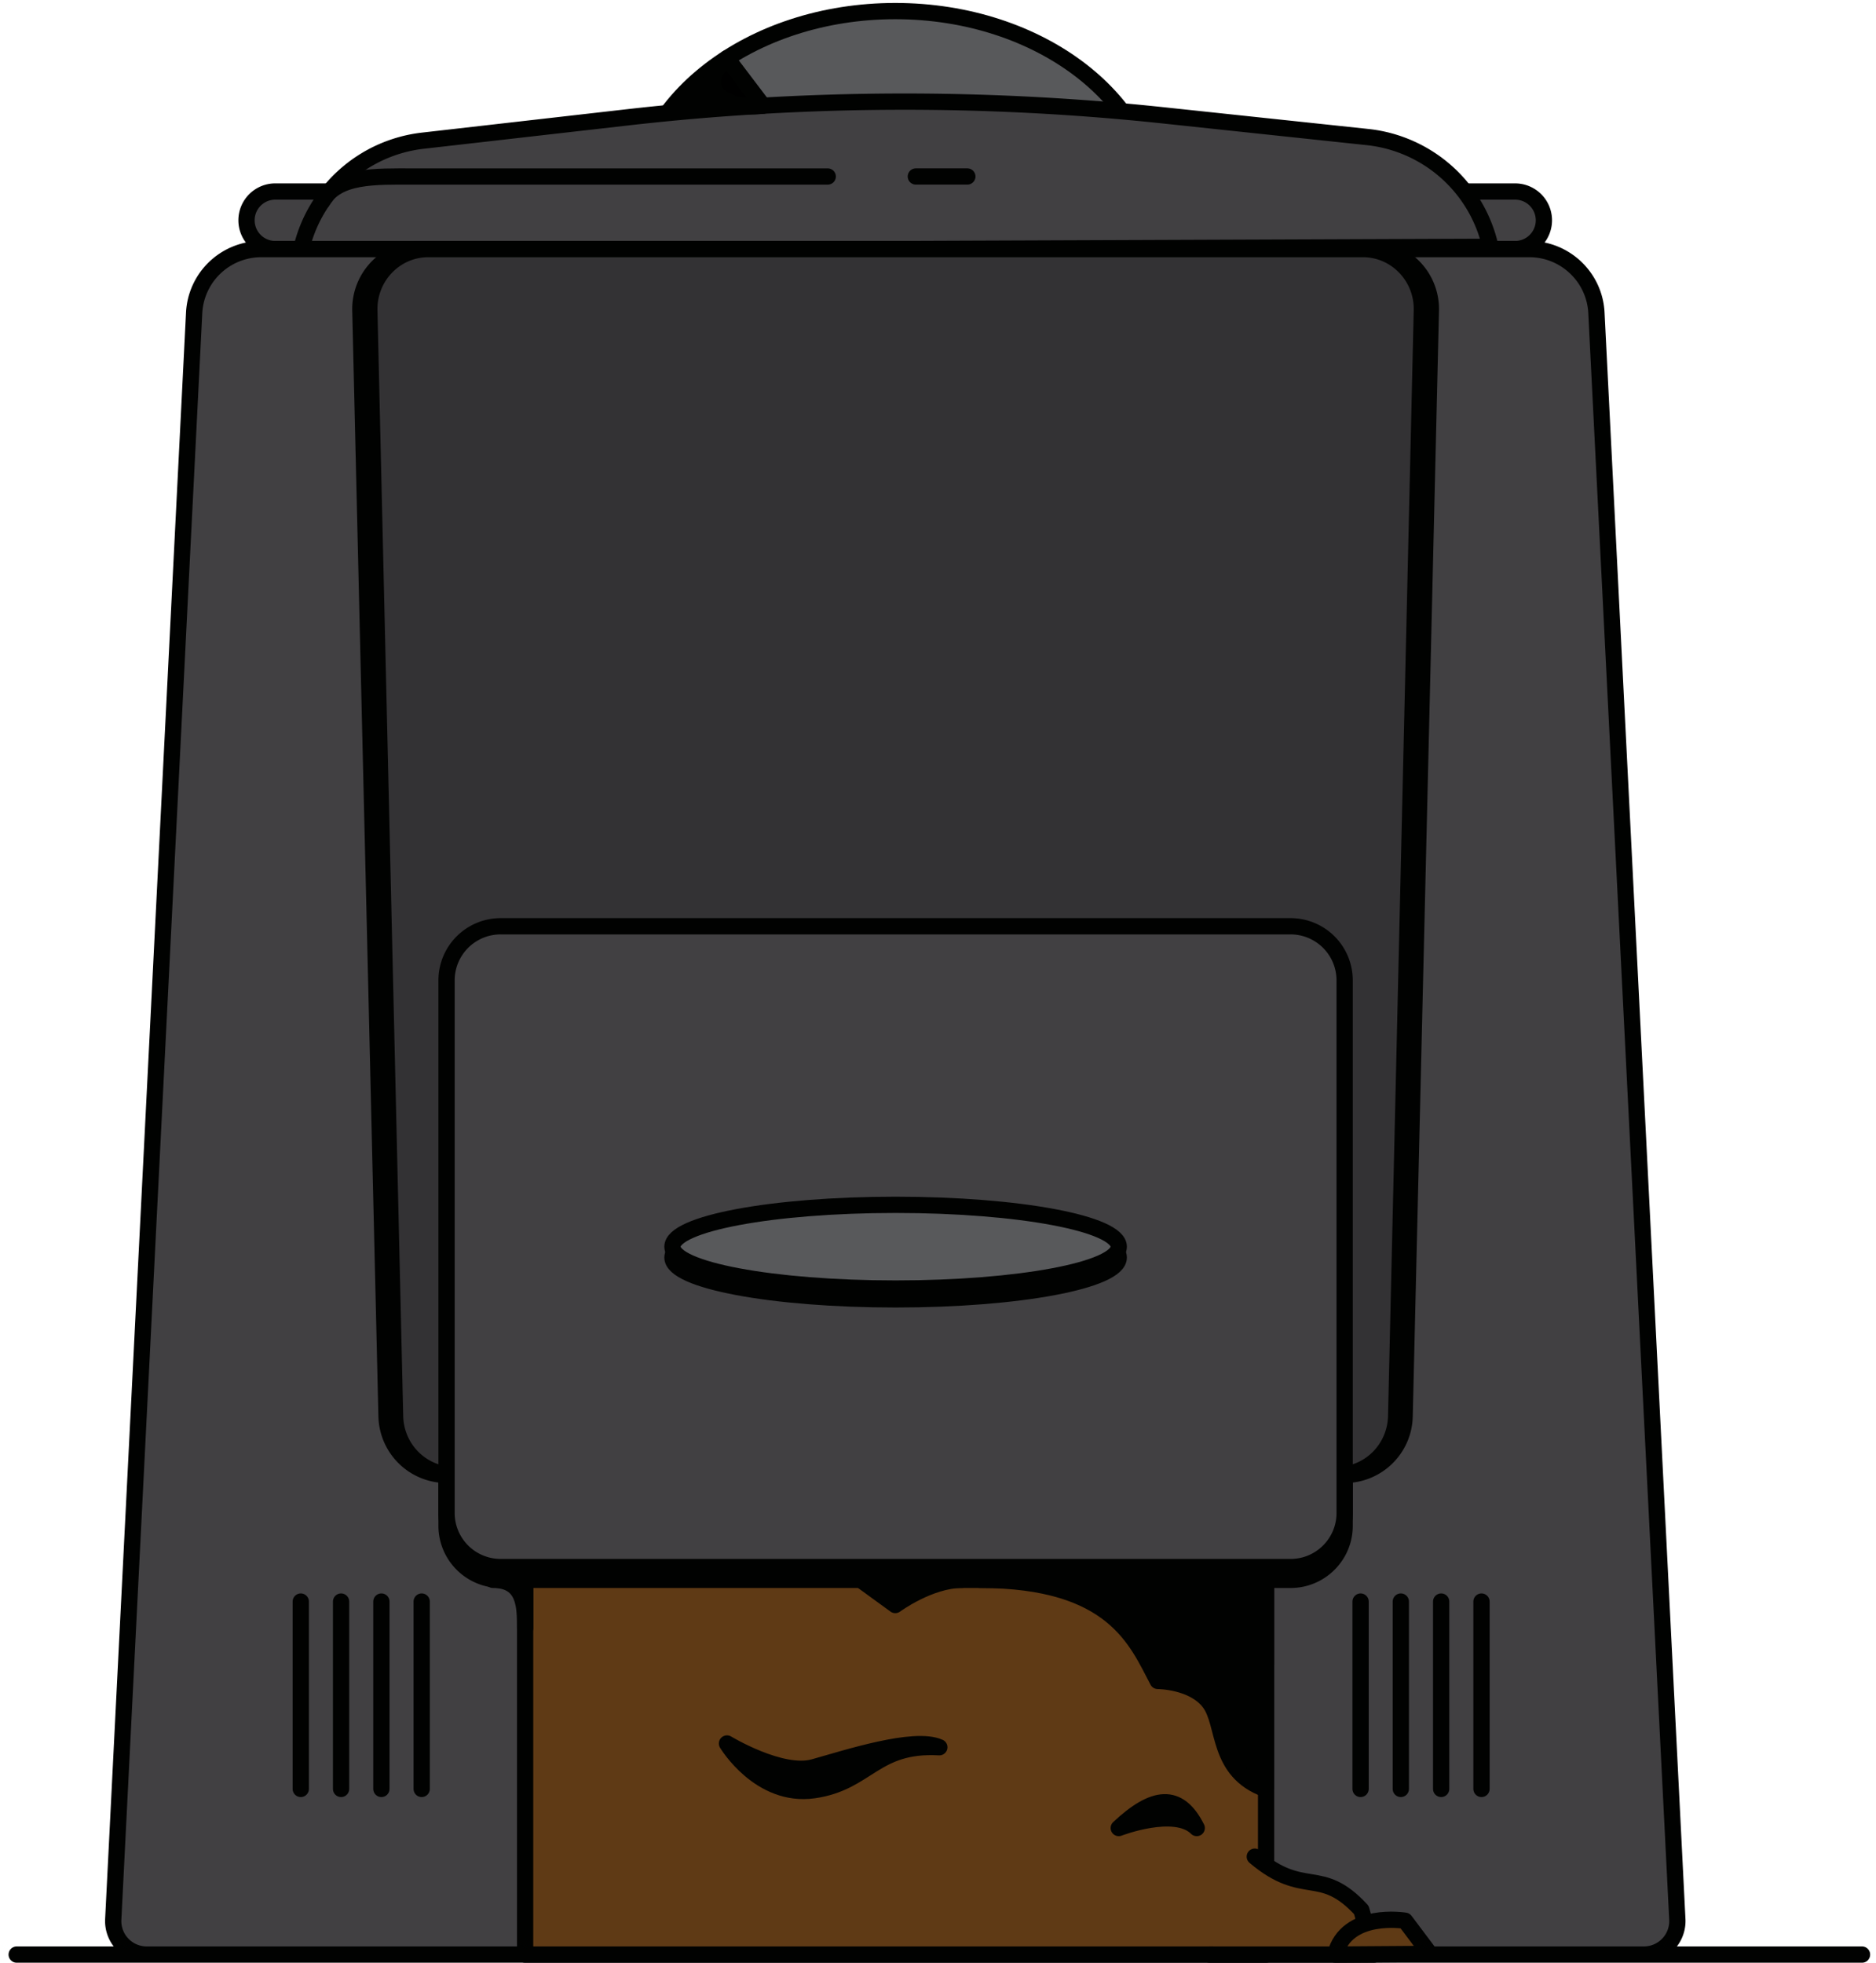 <svg width="173" height="181" viewBox="0 0 173 181" xmlns="http://www.w3.org/2000/svg"><title>bin-backyard-composting</title><g fill="none" fill-rule="evenodd"><path d="M33.11 17.662h-7.649a2.655 2.655 0 1 0 0 5.308h7.65a2.653 2.653 0 0 0 2.652-2.654 2.653 2.653 0 0 0-2.653-2.654" fill="#414042"/><path d="M33.11 17.662h-7.649a2.655 2.655 0 1 0 0 5.308h7.65a2.653 2.653 0 0 0 2.652-2.654 2.653 2.653 0 0 0-2.653-2.654z" stroke="#010201" stroke-width="1.5" stroke-linecap="round" stroke-linejoin="round"/><path d="M139.72 17.662h-7.65a2.648 2.648 0 0 0-2.65 2.654 2.648 2.648 0 0 0 2.65 2.654h7.65a2.654 2.654 0 0 0 0-5.308" fill="#414042"/><path d="M139.72 17.662h-7.65a2.648 2.648 0 0 0-2.65 2.654 2.648 2.648 0 0 0 2.65 2.654h7.65a2.654 2.654 0 0 0 0-5.308z" stroke="#010201" stroke-width="1.5" stroke-linecap="round" stroke-linejoin="round"/><path d="M106.764 19.689c0-10.31-10.836-18.667-24.203-18.667-13.365 0-24.201 8.357-24.201 18.667 0 10.309 10.836 18.666 24.2 18.666 13.368 0 24.204-8.357 24.204-18.666" fill="#58595B"/><path d="M106.764 19.689c0-10.31-10.836-18.667-24.203-18.667-13.365 0-24.201 8.357-24.201 18.667 0 10.309 10.836 18.666 24.2 18.666 13.368 0 24.204-8.357 24.204-18.666z" stroke="#010201" stroke-width="1.5" stroke-linecap="round" stroke-linejoin="round"/><path d="M27.736 23.181l109.704-.422a13.02 13.02 0 0 0-11.33-10.12l-18.818-2a225.912 225.912 0 0 0-49.498.19l-18.797 2.145a13.027 13.027 0 0 0-11.26 10.207" fill="#414042"/><path d="M27.736 23.181l109.704-.422a13.02 13.02 0 0 0-11.33-10.12l-18.818-2a225.912 225.912 0 0 0-49.498.19l-18.797 2.145a13.027 13.027 0 0 0-11.26 10.207z" stroke="#010201" stroke-width="1.5" stroke-linecap="round" stroke-linejoin="round"/><path d="M151.59 180.25H13.529a3.09 3.09 0 0 1-3.086-3.236L17.902 28.88a6.2 6.2 0 0 1 6.194-5.91H141.03c3.31 0 6.04 2.602 6.19 5.91l7.46 148.134a3.09 3.09 0 0 1-3.09 3.236" fill="#414042"/><path d="M151.59 180.25H13.529a3.09 3.09 0 0 1-3.086-3.236L17.902 28.88a6.2 6.2 0 0 1 6.194-5.91H141.03c3.31 0 6.04 2.602 6.19 5.91l7.46 148.134a3.09 3.09 0 0 1-3.09 3.236zm20.12 0H1.54h170.17z" stroke="#010201" stroke-width="1.5" stroke-linecap="round" stroke-linejoin="round"/><path d="M48.425 145.695h68.33v34.555h-68.33v-34.555z" fill="#5F3A15"/><path d="M48.425 145.695h68.33v34.555h-68.33v-34.555zm-2.258 0h72.843c2.76 0 4.99-2.234 4.99-4.989V91.591a4.987 4.987 0 0 0-4.99-4.989H46.167a4.989 4.989 0 0 0-4.988 4.989v49.115a4.989 4.989 0 0 0 4.988 4.989z" stroke="#010201" stroke-width="1.5" stroke-linecap="round" stroke-linejoin="round"/><path d="M45.456 145.695c2.97 0 2.97 2.457 2.97 4.447v-4.447h-2.97" fill="#010201"/><path d="M45.456 145.695c2.97 0 2.97 2.457 2.97 4.447v-4.447h-2.97zm66.08 0c5.22 0 5.22 4.32 5.22 7.82v-7.82h-5.22z" stroke="#010201" stroke-width="1.5" stroke-linecap="round" stroke-linejoin="round"/><path d="M90.373 145.695c12.333 0 14.448 5.652 16.391 9.32 0 0 3.269 0 4.772 2 1.504 2 .601 6.332 5.219 8v-19.32H90.373" fill="#010201"/><path d="M90.373 145.695c12.333 0 14.448 5.652 16.391 9.32 0 0 3.269 0 4.772 2 1.504 2 .601 6.332 5.219 8v-19.32H90.373z" stroke="#010201" stroke-width="1.5" stroke-linecap="round" stroke-linejoin="round"/><path d="M115.713 171.22c4.577 3.865 6.037.808 9.827 4.919l1.17 4.11h-15.174" fill="#5F3A15"/><path d="M115.713 171.22c4.577 3.865 6.037.808 9.827 4.919l1.17 4.11h-15.174" stroke="#010201" stroke-width="1.5" stroke-linecap="round" stroke-linejoin="round"/><path d="M123.13 180.25c1.05-4.032 6.44-3.122 6.44-3.122l2.3 3.061-8.74.061" fill="#5F3A15"/><path d="M123.13 180.25c1.05-4.032 6.44-3.122 6.44-3.122l2.3 3.061-8.74.061z" stroke="#010201" stroke-width="1.5" stroke-linecap="round" stroke-linejoin="round"/><path d="M86.623 161.13c-6-.333-6.583 3.255-11.583 3.964-5 .709-8-4.311-8-4.311s5 3.026 8 2.189c3-.836 9.25-2.886 11.583-1.842" fill="#010201"/><path d="M86.623 161.13c-6-.333-6.583 3.255-11.583 3.964-5 .709-8-4.311-8-4.311s5 3.026 8 2.189c3-.836 9.25-2.886 11.583-1.842z" stroke="#010201" stroke-width="1.5" stroke-linecap="round" stroke-linejoin="round"/><path d="M110.36 168.58c-2-2-7.192 0-7.192 0 3.191-3 5.525-3.334 7.191 0" fill="#010201"/><path d="M110.36 168.58c-2-2-7.192 0-7.192 0 3.191-3 5.525-3.334 7.191 0z" stroke="#010201" stroke-width="1.5" stroke-linecap="round" stroke-linejoin="round"/><path d="M88.706 145.695c-3 0-6.146 2.32-6.146 2.32l-3.187-2.32h9.333" fill="#010201"/><path d="M88.706 145.695c-3 0-6.146 2.32-6.146 2.32l-3.187-2.32h9.333z" stroke="#010201" stroke-width="1.5" stroke-linecap="round" stroke-linejoin="round"/><path d="M124 136.015c3.01 0 5.47-2.405 5.53-5.414l2.42-101.978a5.53 5.53 0 0 0-5.53-5.652H38.764a5.532 5.532 0 0 0-5.532 5.652L35.646 130.6a5.535 5.535 0 0 0 5.533 5.414" fill="#333234"/><path d="M124 136.015c3.01 0 5.47-2.405 5.53-5.414l2.42-101.978a5.53 5.53 0 0 0-5.53-5.652H38.764a5.532 5.532 0 0 0-5.532 5.652L35.646 130.6a5.535 5.535 0 0 0 5.533 5.414m82.131 0c2.96 0 5.37-2.405 5.44-5.414l2.37-101.978c.07-3.102-2.39-5.652-5.44-5.652H39.498c-3.051 0-5.505 2.55-5.44 5.652L36.433 130.6c.064 3.009 2.481 5.414 5.44 5.414" stroke="#010201" stroke-width="1.5" stroke-linecap="round" stroke-linejoin="round"/><path d="M46.167 144.515h72.843c2.76 0 4.99-2.233 4.99-4.988V90.41a4.988 4.988 0 0 0-4.99-4.99H46.167a4.99 4.99 0 0 0-4.988 4.99v49.116a4.988 4.988 0 0 0 4.988 4.988" fill="#414042"/><path d="M46.167 144.515h72.843c2.76 0 4.99-2.233 4.99-4.988V90.41a4.988 4.988 0 0 0-4.99-4.99H46.167a4.99 4.99 0 0 0-4.988 4.99v49.116a4.988 4.988 0 0 0 4.988 4.988z" stroke="#010201" stroke-width="1.5" stroke-linecap="round" stroke-linejoin="round"/><path d="M62.012 115.969c0 2.133 9.213 3.86 20.578 3.86s20.578-1.727 20.578-3.86c0-2.132-9.213-3.86-20.578-3.86s-20.578 1.728-20.578 3.86" fill="#010201"/><path d="M62.012 115.969c0 2.133 9.213 3.86 20.578 3.86s20.578-1.727 20.578-3.86c0-2.132-9.213-3.86-20.578-3.86s-20.578 1.728-20.578 3.86z" stroke="#010201" stroke-width="1.5" stroke-linecap="round" stroke-linejoin="round"/><path d="M62.012 114.969c0 2.132 9.213 3.86 20.578 3.86s20.578-1.728 20.578-3.86c0-2.133-9.213-3.86-20.578-3.86s-20.578 1.727-20.578 3.86" fill="#58595B"/><path d="M62.012 114.969c0 2.132 9.213 3.86 20.578 3.86s20.578-1.728 20.578-3.86c0-2.133-9.213-3.86-20.578-3.86s-20.578 1.727-20.578 3.86z" stroke="#010201" stroke-width="1.5" stroke-linecap="round" stroke-linejoin="round"/><path d="M67.04 5.369c-2.834 2.404-.676 4.84 3.319 4.38l-3.32-4.38z" stroke="#010201" stroke-width="1.5" stroke-linecap="round" stroke-linejoin="round" fill="#000"/><path d="M65.988 9.648l-1.25-1.75-1.657 1.908 2.907-.158z" fill="#010201"/><path d="M65.988 9.648l-1.25-1.75-1.657 1.908 2.907-.158zm70.632 138.048v17.278-17.278zm-3.72 0v17.278-17.278zm-3.72 0v17.278-17.278zm-3.71 0v17.278-17.278zm-86.583 0v17.278-17.278zm-3.716 0v17.278-17.278zm-3.718 0v17.278-17.278zm-3.717 0v17.278-17.278zm56.72-131.421h4.75-4.75zM29.7 18.595c1.381-2.463 4.881-2.318 8.381-2.318h38.25" stroke="#010201" stroke-width="1.5" stroke-linecap="round" stroke-linejoin="round"/></g></svg>